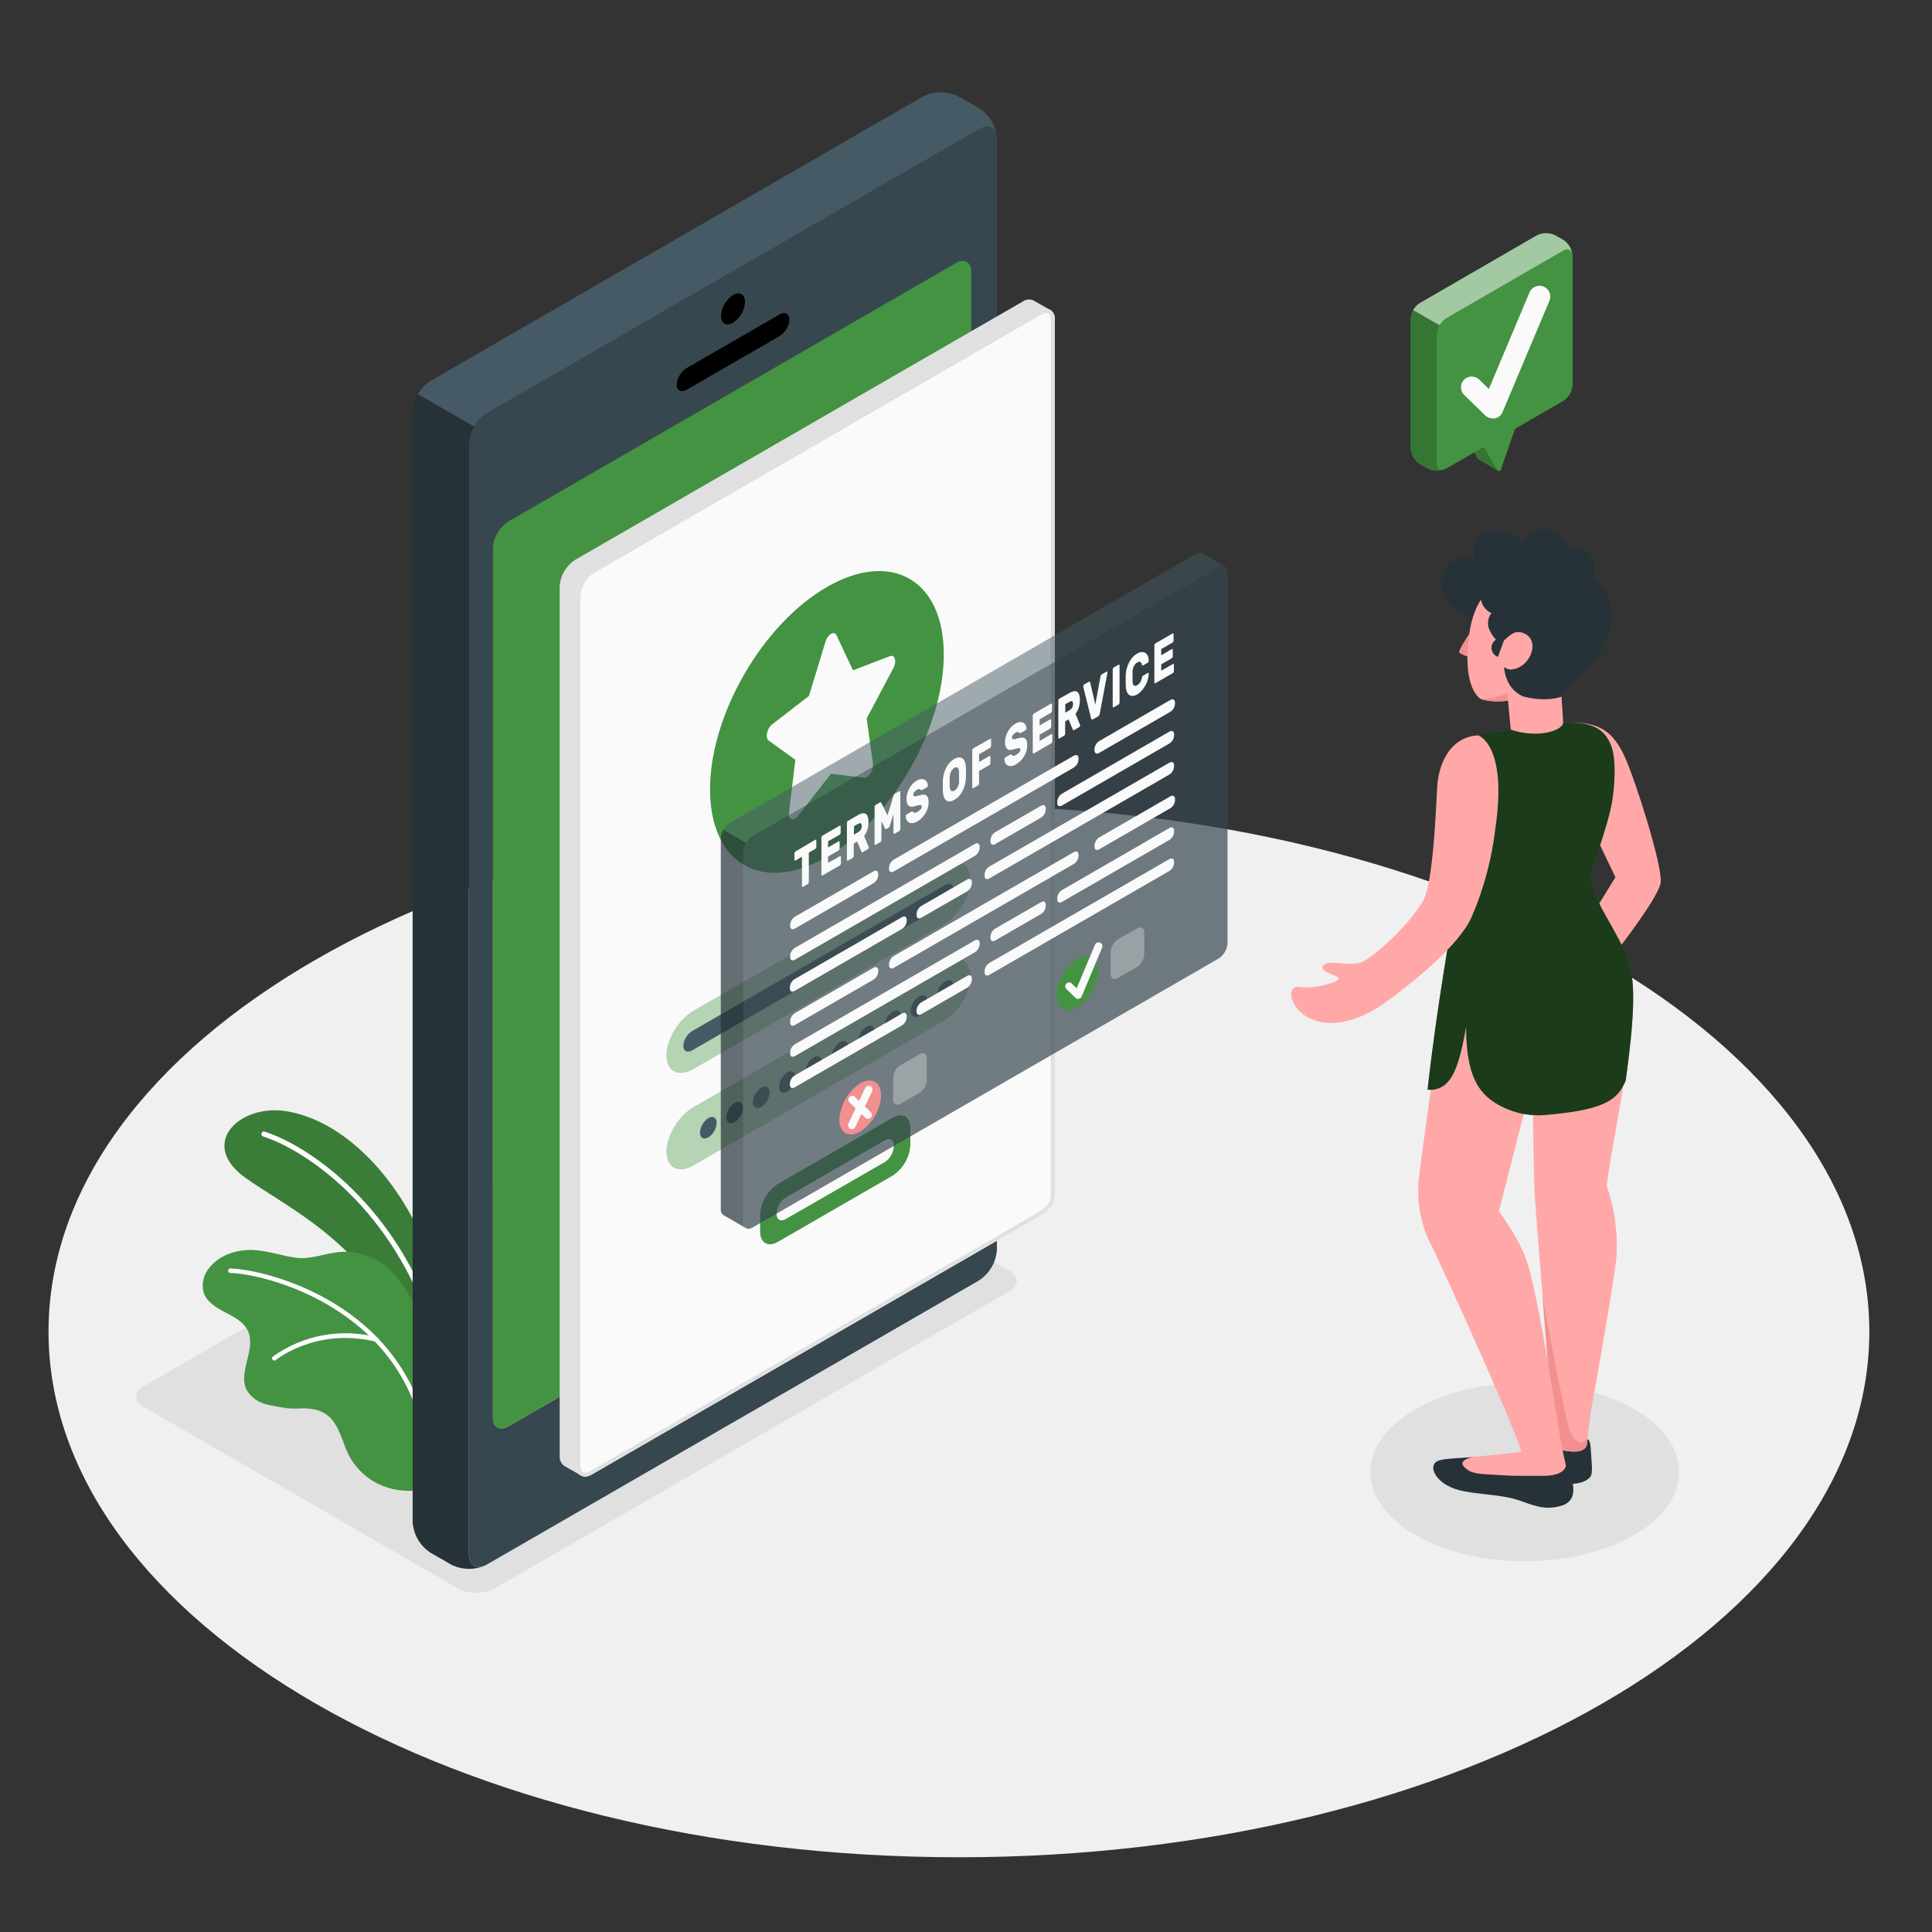 <svg width="455" height="455" viewBox="0 0 455 455" fill="none" xmlns="http://www.w3.org/2000/svg">
<rect x="0" y="0" width="455" height="455" fill="#333333" stroke="none"/>
<path d="M225.835 437.401C344.247 437.401 440.24 381.979 440.24 313.613C440.24 245.248 344.247 189.826 225.835 189.826C107.422 189.826 11.43 245.248 11.43 313.613C11.43 381.979 107.422 437.401 225.835 437.401Z" fill="#F0F0F0"/>
<path d="M359.114 367.686C379.197 367.686 395.477 358.287 395.477 346.692C395.477 335.098 379.197 325.699 359.114 325.699C339.031 325.699 322.75 335.098 322.75 346.692C322.75 358.287 339.031 367.686 359.114 367.686Z" fill="#E0E0E0"/>
<path d="M107.981 374.156L33.807 331.331C31.486 329.994 31.486 327.828 33.807 326.49L155.164 256.42C156.463 255.761 157.899 255.417 159.355 255.417C160.811 255.417 162.247 255.761 163.545 256.42L237.72 299.245C240.04 300.582 240.04 302.748 237.72 304.086L116.362 374.156C115.064 374.815 113.628 375.159 112.171 375.159C110.715 375.159 109.279 374.815 107.981 374.156Z" fill="#E0E0E0"/>
<path d="M105.452 319.21C105.452 319.21 104.924 301.565 97.353 287.269C89.781 272.973 78.552 263.518 67.477 261.707C56.403 259.896 46.547 269.405 57.886 277.441C69.225 285.476 89.818 294.43 97.371 321.585L105.452 319.21Z" fill="#449342"/>
<g opacity="0.15">
<path d="M105.452 319.21C105.452 319.21 104.924 301.565 97.353 287.269C89.781 272.973 78.552 263.518 67.477 261.707C56.403 259.896 46.547 269.405 57.886 277.441C69.225 285.476 89.818 294.43 97.371 321.585L105.452 319.21Z" fill="black"/>
</g>
<path d="M102.558 314.396C102.597 314.405 102.637 314.405 102.676 314.396C102.828 314.349 102.955 314.245 103.03 314.105C103.105 313.965 103.122 313.801 103.077 313.649C93.731 283.674 72.337 269.705 62.336 266.511C62.262 266.487 62.184 266.478 62.106 266.484C62.029 266.49 61.953 266.512 61.883 266.547C61.814 266.583 61.753 266.632 61.702 266.691C61.652 266.751 61.614 266.819 61.59 266.894C61.541 267.044 61.554 267.209 61.625 267.35C61.697 267.492 61.822 267.599 61.972 267.649C71.773 270.779 92.73 284.502 101.921 313.95C101.959 314.087 102.043 314.206 102.159 314.287C102.276 314.369 102.417 314.407 102.558 314.396Z" fill="white"/>
<path d="M47.958 304.413C48.704 306.643 50.943 307.981 53.036 309.063C55.129 310.146 57.404 311.311 58.395 313.45C60.379 317.763 55.948 323.159 58.114 327.391C58.634 328.244 59.323 328.983 60.138 329.562C60.953 330.14 61.877 330.547 62.855 330.758C64.464 331.143 66.092 331.447 67.732 331.668C68.516 331.733 69.303 331.748 70.089 331.713C72.373 331.595 74.839 331.713 76.796 333.069C79.881 335.208 80.49 339.439 82.174 342.761C83.217 344.749 84.68 346.486 86.463 347.851C88.245 349.217 90.302 350.178 92.493 350.669C96.133 351.506 101.748 351.196 102.858 349.659C103.695 348.485 101.884 344.535 101.948 343.097C102.177 339.397 102.055 335.682 101.584 332.005C101.301 330.34 101.221 328.647 101.348 326.963C101.536 325.082 101.715 323.196 101.884 321.303C102.057 319.265 102.685 317.663 102.148 315.579C101.524 313.567 100.604 311.66 99.418 309.919C98.335 308.163 97.243 306.424 96.133 304.686C94.903 302.588 93.418 300.65 91.711 298.917C90.168 297.491 88.351 296.394 86.37 295.693C84.389 294.992 82.287 294.702 80.19 294.84C76.705 295.086 73.165 296.706 69.643 296.205C66.121 295.705 62.936 294.485 59.397 294.385C55.702 294.294 51.807 295.504 49.386 298.462C48.678 299.26 48.177 300.221 47.928 301.259C47.678 302.297 47.689 303.38 47.958 304.413Z" fill="#449342"/>
<path d="M100.684 340.213C100.752 340.202 100.818 340.177 100.877 340.14C100.936 340.104 100.986 340.055 101.026 339.998C101.066 339.942 101.094 339.877 101.109 339.809C101.123 339.741 101.124 339.671 101.111 339.603C95.578 306.716 62.218 298.908 54.255 298.735C54.114 298.732 53.978 298.785 53.876 298.883C53.774 298.98 53.714 299.113 53.709 299.254C53.707 299.323 53.718 299.393 53.743 299.458C53.768 299.523 53.806 299.582 53.855 299.632C53.903 299.682 53.961 299.722 54.025 299.749C54.089 299.777 54.158 299.791 54.228 299.791C62.018 299.963 94.65 307.607 100.065 339.776C100.091 339.915 100.171 340.038 100.286 340.119C100.401 340.201 100.544 340.234 100.684 340.213Z" fill="white"/>
<path d="M64.656 320.42C64.763 320.412 64.865 320.371 64.947 320.302C65.038 320.229 74.456 312.54 88.561 315.988C88.692 316.003 88.823 315.97 88.93 315.894C89.038 315.819 89.114 315.706 89.144 315.579C89.174 315.451 89.157 315.317 89.094 315.201C89.032 315.085 88.93 314.996 88.807 314.951C84.629 313.851 80.26 313.689 76.013 314.476C71.765 315.262 67.744 316.978 64.237 319.501C64.159 319.575 64.105 319.672 64.083 319.778C64.061 319.883 64.073 319.993 64.115 320.092C64.158 320.192 64.23 320.275 64.322 320.332C64.413 320.389 64.52 320.417 64.628 320.411L64.656 320.42Z" fill="white"/>
<path d="M230.585 30.385L114.661 97.306C113.439 98.106 112.421 99.182 111.69 100.446C110.958 101.71 110.532 103.128 110.447 104.586V366.029C110.447 368.714 112.34 369.815 114.661 368.459L230.576 301.546C231.798 300.746 232.816 299.671 233.547 298.407C234.279 297.143 234.704 295.725 234.79 294.266V32.814C234.781 30.13 232.906 29.038 230.585 30.385ZM228.765 270.151C228.765 272.454 227.155 273.919 225.125 275.065L119.72 335.917C117.727 337.064 116.08 336.136 116.08 333.824V129.074C116.153 127.817 116.521 126.594 117.153 125.505C117.785 124.416 118.665 123.491 119.72 122.804L225.116 61.944C227.118 60.779 228.756 61.716 228.756 64.018L228.765 270.151Z" fill="#37474F"/>
<path d="M114.142 368.732C112.883 369.262 111.524 369.513 110.159 369.468C108.794 369.422 107.455 369.081 106.234 368.468L101.411 365.683C100.183 364.888 99.16 363.814 98.424 362.549C97.689 361.285 97.263 359.864 97.18 358.403V96.969C97.205 95.88 97.456 94.808 97.917 93.821C98.062 93.474 98.229 93.136 98.417 92.811L111.676 100.473C111.394 100.97 111.147 101.487 110.939 102.02C110.62 102.855 110.448 103.738 110.429 104.631V366.038C110.457 368.55 112.067 369.633 114.142 368.732Z" fill="#263238"/>
<path d="M173.629 312.03C177.269 309.909 180.281 311.629 180.281 315.87C180.157 318.179 179.491 320.427 178.335 322.431C177.179 324.434 175.567 326.137 173.629 327.399C169.989 329.52 166.977 327.8 166.977 323.559C167.101 321.25 167.769 319.002 168.924 316.999C170.08 314.996 171.692 313.293 173.629 312.03Z" fill="#449342"/>
<path d="M172.627 69.487C174.183 68.578 175.448 69.315 175.448 71.116C175.395 72.097 175.112 73.051 174.622 73.901C174.132 74.752 173.449 75.475 172.627 76.012C171.062 76.922 169.797 76.185 169.797 74.374C169.85 73.394 170.134 72.441 170.626 71.591C171.118 70.742 171.803 70.021 172.627 69.487Z" fill="black"/>
<path d="M161.716 86.678L183.556 74.074C184.858 73.328 185.913 73.856 185.913 75.266C185.856 76.058 185.613 76.825 185.203 77.505C184.794 78.185 184.229 78.759 183.556 79.179L161.716 91.783C160.415 92.529 159.359 92.001 159.359 90.591C159.416 89.799 159.66 89.032 160.069 88.352C160.479 87.672 161.043 87.098 161.716 86.678Z" fill="black"/>
<path d="M228.729 270.152C228.729 272.454 227.118 273.919 225.089 275.066L119.72 335.918C117.727 337.064 116.08 336.136 116.08 333.825V129.075C116.153 127.817 116.52 126.595 117.153 125.506C117.785 124.417 118.664 123.491 119.72 122.805L225.116 61.944C227.118 60.779 228.756 61.716 228.756 64.019L228.729 270.152Z" fill="#449342"/>
<path d="M234.78 32.15C234.48 29.957 232.724 29.166 230.621 30.385L114.66 97.306C113.417 98.086 112.393 99.17 111.684 100.455L98.426 92.82C99.138 91.54 100.165 90.462 101.411 89.69L217.317 22.75C218.624 22.086 220.069 21.74 221.535 21.74C223.001 21.74 224.446 22.086 225.753 22.75L230.594 25.48C231.731 26.225 232.694 27.206 233.416 28.358C234.139 29.509 234.604 30.803 234.78 32.15Z" fill="#455A64"/>
<path d="M243.407 70.762C242.997 70.571 242.543 70.494 242.093 70.539C241.643 70.584 241.214 70.749 240.85 71.016L135.453 131.85C134.398 132.537 133.518 133.462 132.886 134.551C132.254 135.64 131.886 136.863 131.813 138.12V342.87C131.774 343.301 131.843 343.736 132.013 344.135C132.183 344.533 132.449 344.883 132.787 345.154C133.451 345.591 136.127 347.047 136.746 347.438C137.158 347.648 137.621 347.738 138.083 347.7C138.544 347.661 138.985 347.495 139.357 347.22L244.79 286.404C246.792 285.258 248.43 283.793 248.43 281.49V75.357C248.476 74.91 248.402 74.459 248.217 74.05C248.031 73.641 247.741 73.288 247.374 73.028L243.407 70.762Z" fill="#E0E0E0"/>
<path d="M248.431 281.491C248.431 283.793 246.811 285.258 244.791 286.405L139.376 347.256C137.383 348.412 135.736 347.475 135.736 345.172V140.422C135.807 139.166 136.174 137.944 136.806 136.856C137.439 135.768 138.319 134.845 139.376 134.162L244.791 73.283C246.793 72.118 248.431 73.064 248.431 75.357V281.491Z" fill="#FAFAFA"/>
<path d="M246.392 73.71C247.375 73.71 247.484 74.875 247.484 75.375V281.49C247.484 283.092 246.511 284.366 244.318 285.622L138.921 346.473C138.573 346.69 138.175 346.815 137.766 346.837C136.783 346.837 136.674 345.673 136.674 345.172V140.422C136.748 139.331 137.071 138.272 137.618 137.325C138.166 136.379 138.923 135.57 139.831 134.962L245.237 74.065C245.583 73.842 245.981 73.714 246.392 73.692M246.392 72.782C245.818 72.805 245.26 72.978 244.773 73.282L139.376 134.125C138.319 134.808 137.439 135.731 136.806 136.819C136.174 137.907 135.807 139.129 135.736 140.386V345.136C135.736 346.774 136.555 347.711 137.738 347.711C138.309 347.692 138.865 347.523 139.349 347.22L244.791 286.404C246.793 285.258 248.431 283.793 248.431 281.49V75.357C248.431 73.728 247.621 72.782 246.429 72.782H246.392Z" fill="#E0E0E0"/>
<path d="M194.739 138.247C209.945 129.475 222.267 136.582 222.267 154.136C222.267 171.69 209.936 193.029 194.739 201.802C179.542 210.574 167.221 203.467 167.221 185.913C167.221 168.359 179.533 147.02 194.739 138.247Z" fill="#449342"/>
<path d="M197.005 149.614L200.891 157.858L209.572 154.528C210.773 154.073 211.247 155.756 210.382 157.376L204.103 169.206L205.586 179.88C205.787 181.345 204.54 183.284 203.466 183.147L195.704 182.237L187.932 192.165C186.868 193.53 185.612 193.075 185.821 191.337L187.305 178.943L181.016 174.393C180.152 173.765 180.625 171.526 181.826 170.607L190.508 163.91L194.393 151.17C194.93 149.368 196.477 148.476 197.005 149.614Z" fill="#FAFAFA"/>
<path d="M156.992 248.558C156.992 252.325 159.813 253.745 163.28 251.743L222.257 217.691C225.724 215.689 228.536 211.02 228.536 207.253C228.536 203.486 225.724 202.075 222.257 204.077L163.28 238.12C159.813 240.131 156.992 244.79 156.992 248.558Z" fill="#449342"/>
<path opacity="0.6" d="M156.992 248.558C156.992 252.325 159.813 253.745 163.28 251.743L222.257 217.691C225.724 215.689 228.536 211.02 228.536 207.253C228.536 203.486 225.724 202.075 222.257 204.077L163.28 238.12C159.813 240.131 156.992 244.79 156.992 248.558Z" fill="white"/>
<path d="M163.026 242.816L222.513 208.463C223.668 207.799 224.606 208.272 224.606 209.528C224.554 210.231 224.337 210.912 223.974 211.515C223.61 212.119 223.11 212.629 222.513 213.004L163.026 247.356C161.87 248.021 160.924 247.548 160.924 246.292C160.975 245.587 161.192 244.905 161.557 244.301C161.922 243.697 162.426 243.188 163.026 242.816Z" fill="#455A64"/>
<path d="M156.992 271.253C156.992 275.021 159.813 276.44 163.28 274.438L222.257 240.386C225.724 238.384 228.536 233.716 228.536 229.948C228.536 226.181 225.724 224.77 222.257 226.772L163.28 260.815C159.813 262.827 156.992 267.54 156.992 271.253Z" fill="#449342"/>
<path opacity="0.6" d="M156.992 271.253C156.992 275.021 159.813 276.44 163.28 274.438L222.257 240.386C225.724 238.384 228.536 233.716 228.536 229.948C228.536 226.181 225.724 224.77 222.257 226.772L163.28 260.815C159.813 262.827 156.992 267.54 156.992 271.253Z" fill="white"/>
<path d="M166.821 263.318C167.913 262.69 168.787 263.2 168.787 264.446C168.751 265.13 168.555 265.795 168.213 266.388C167.872 266.981 167.395 267.485 166.821 267.859C165.738 268.478 164.855 267.977 164.855 266.721C164.893 266.04 165.09 265.376 165.432 264.785C165.773 264.194 166.249 263.691 166.821 263.318Z" fill="#455A64"/>
<path d="M174.416 262.811C175.182 261.484 175.182 260.049 174.416 259.607C173.65 259.165 172.407 259.883 171.641 261.21C170.875 262.538 170.875 263.973 171.641 264.415C172.407 264.857 173.649 264.139 174.416 262.811Z" fill="#455A64"/>
<path d="M179.27 256.156C180.362 255.528 181.236 256.037 181.236 257.284C181.2 257.968 181.004 258.633 180.662 259.226C180.321 259.819 179.844 260.323 179.27 260.697C178.187 261.315 177.305 260.815 177.305 259.559C177.342 258.877 177.54 258.214 177.881 257.623C178.223 257.032 178.699 256.529 179.27 256.156Z" fill="#455A64"/>
<path d="M185.43 252.571C186.513 251.943 187.396 252.452 187.396 253.708C187.359 254.39 187.161 255.053 186.82 255.644C186.478 256.236 186.002 256.738 185.43 257.112C184.348 257.739 183.465 257.23 183.465 255.974C183.503 255.292 183.701 254.629 184.042 254.038C184.384 253.447 184.859 252.944 185.43 252.571Z" fill="#455A64"/>
<path d="M191.637 248.994C192.72 248.366 193.594 248.876 193.594 250.123C193.558 250.805 193.362 251.469 193.023 252.062C192.683 252.655 192.208 253.159 191.637 253.535C190.545 254.163 189.672 253.653 189.672 252.398C189.707 251.715 189.904 251.051 190.245 250.46C190.587 249.868 191.064 249.366 191.637 248.994Z" fill="#455A64"/>
<path d="M199.226 248.49C199.992 247.162 199.992 245.727 199.226 245.285C198.46 244.843 197.218 245.561 196.452 246.889C195.686 248.216 195.685 249.651 196.452 250.093C197.218 250.535 198.46 249.817 199.226 248.49Z" fill="#455A64"/>
<path d="M204.04 241.833C205.123 241.205 206.005 241.714 206.005 242.961C205.968 243.644 205.77 244.309 205.429 244.901C205.088 245.494 204.612 245.998 204.04 246.373C202.948 247.001 202.074 246.492 202.074 245.236C202.11 244.554 202.306 243.89 202.648 243.298C202.99 242.706 203.467 242.204 204.04 241.833Z" fill="#455A64"/>
<path d="M211.627 241.329C212.393 240.001 212.393 238.567 211.627 238.125C210.861 237.682 209.618 238.4 208.852 239.728C208.086 241.056 208.086 242.49 208.852 242.932C209.618 243.375 210.86 242.657 211.627 241.329Z" fill="#455A64"/>
<path d="M216.444 234.671C217.527 234.043 218.41 234.552 218.41 235.808C218.371 236.49 218.174 237.153 217.832 237.744C217.491 238.335 217.015 238.838 216.444 239.212C215.352 239.839 214.479 239.33 214.479 238.074C214.514 237.392 214.71 236.728 215.052 236.136C215.394 235.544 215.871 235.042 216.444 234.671Z" fill="#455A64"/>
<path d="M222.641 231.085C223.724 230.457 224.607 230.967 224.607 232.223C224.569 232.904 224.372 233.568 224.03 234.159C223.689 234.75 223.213 235.253 222.641 235.626C221.558 236.254 220.676 235.744 220.676 234.489C220.714 233.807 220.912 233.144 221.253 232.553C221.595 231.962 222.07 231.459 222.641 231.085Z" fill="#455A64"/>
<path d="M183.202 278.824L210.21 263.236C212.522 261.898 214.396 262.981 214.396 265.656V269.597C214.321 271.054 213.902 272.473 213.175 273.738C212.447 275.003 211.432 276.078 210.21 276.877L183.211 292.465C180.89 293.803 179.016 292.72 179.016 290.045V286.104C179.09 284.647 179.508 283.227 180.235 281.962C180.963 280.697 181.979 279.622 183.202 278.824Z" fill="#449342"/>
<path d="M182.91 285.658V285.913C182.91 287.251 183.82 287.797 185.012 287.123L208.39 273.665C209.001 273.265 209.508 272.727 209.872 272.095C210.236 271.462 210.445 270.753 210.483 270.025V269.761C210.483 268.423 209.573 267.877 208.39 268.55L185.067 282.018C184.443 282.409 183.922 282.943 183.547 283.577C183.171 284.21 182.953 284.924 182.91 285.658Z" fill="#FAFAFA"/>
<path opacity="0.7" d="M177.197 196.915L287.006 133.524C288.162 132.86 289.099 133.397 289.099 134.735V222.095C289.062 222.823 288.853 223.533 288.489 224.165C288.125 224.798 287.617 225.336 287.006 225.735L177.197 289.107C176.041 289.78 175.104 289.234 175.104 287.897V200.537C175.144 199.811 175.354 199.105 175.718 198.476C176.081 197.847 176.588 197.312 177.197 196.915Z" fill="#37474F"/>
<path opacity="0.7" d="M175.713 198.48L170.371 195.386C169.991 196.01 169.778 196.722 169.752 197.452V284.812C169.729 285.069 169.772 285.328 169.877 285.564C169.982 285.799 170.146 286.004 170.353 286.159C170.744 286.386 175.312 288.998 175.676 289.235C175.476 289.078 175.318 288.873 175.218 288.639C175.118 288.405 175.078 288.15 175.103 287.897V200.537C175.13 199.811 175.34 199.104 175.713 198.48Z" fill="#263238"/>
<path opacity="0.5" d="M288.407 133.333C287.661 132.878 283.502 130.494 283.166 130.294C282.927 130.178 282.662 130.129 282.397 130.151C282.133 130.174 281.88 130.267 281.664 130.421L171.854 193.83C171.235 194.218 170.725 194.756 170.371 195.395L175.713 198.489C176.067 197.85 176.577 197.312 177.196 196.924L287.015 133.524C287.215 133.384 287.446 133.294 287.688 133.261C287.93 133.227 288.177 133.252 288.407 133.333Z" fill="#455A64"/>
<path d="M192.011 197.77C192.035 197.753 192.063 197.743 192.093 197.743C192.122 197.743 192.151 197.753 192.175 197.77C192.201 197.8 192.22 197.835 192.233 197.872C192.245 197.91 192.25 197.949 192.248 197.989V199.408C192.245 199.513 192.22 199.615 192.175 199.709C192.14 199.79 192.083 199.859 192.011 199.909L190.482 200.819V207.699C190.48 207.803 190.455 207.905 190.409 207.999C190.375 208.08 190.318 208.149 190.246 208.199L189.099 208.854C189.076 208.874 189.047 208.884 189.017 208.884C188.987 208.884 188.958 208.874 188.935 208.854C188.888 208.795 188.865 208.72 188.871 208.645V201.756L187.334 202.666C187.311 202.686 187.282 202.696 187.252 202.696C187.222 202.696 187.193 202.686 187.17 202.666C187.143 202.639 187.123 202.606 187.11 202.57C187.098 202.533 187.093 202.495 187.097 202.457V201.037C187.099 200.933 187.124 200.831 187.17 200.737C187.202 200.655 187.259 200.585 187.334 200.537L192.011 197.77Z" fill="#FAFAFA"/>
<path d="M197.808 201.656C197.832 201.636 197.863 201.625 197.894 201.625C197.926 201.625 197.956 201.636 197.981 201.656C198.03 201.718 198.053 201.796 198.044 201.875V203.294C198.046 203.395 198.024 203.495 197.981 203.585C197.943 203.669 197.883 203.742 197.808 203.795L193.686 206.179C193.663 206.198 193.634 206.209 193.604 206.209C193.574 206.209 193.545 206.198 193.522 206.179C193.495 206.152 193.474 206.119 193.461 206.083C193.449 206.046 193.445 206.008 193.449 205.97V197.306C193.447 197.202 193.472 197.098 193.522 197.006C193.554 196.924 193.611 196.854 193.686 196.806L197.744 194.458C197.767 194.439 197.796 194.428 197.826 194.428C197.856 194.428 197.885 194.439 197.908 194.458C197.934 194.486 197.954 194.519 197.967 194.555C197.979 194.591 197.984 194.629 197.981 194.667V196.087C197.978 196.191 197.953 196.293 197.908 196.387C197.876 196.47 197.819 196.54 197.744 196.587L195.014 198.134V199.581L197.508 198.144C197.53 198.124 197.559 198.114 197.589 198.114C197.619 198.114 197.648 198.124 197.671 198.144C197.697 198.171 197.717 198.204 197.73 198.24C197.742 198.277 197.747 198.315 197.744 198.353V199.782C197.741 199.883 197.717 199.982 197.671 200.073C197.639 200.155 197.582 200.225 197.508 200.273L195.014 201.711V203.212L197.808 201.656Z" fill="#FAFAFA"/>
<path d="M202.076 191.947C202.392 191.752 202.741 191.617 203.105 191.546C203.368 191.488 203.644 191.53 203.878 191.664C204.115 191.825 204.289 192.063 204.37 192.338C204.49 192.748 204.546 193.175 204.533 193.603C204.539 194.219 204.45 194.833 204.269 195.423C204.102 195.949 203.843 196.442 203.505 196.879L204.579 199.454C204.588 199.496 204.588 199.539 204.579 199.581C204.578 199.666 204.56 199.75 204.524 199.827C204.494 199.893 204.447 199.949 204.388 199.991L203.205 200.673C203.086 200.737 203.005 200.746 202.959 200.673C202.907 200.626 202.866 200.567 202.841 200.501L201.867 198.189L201.066 198.653V201.52C201.067 201.623 201.045 201.726 201.003 201.82C200.968 201.903 200.907 201.973 200.83 202.02L199.692 202.685C199.669 202.704 199.64 202.714 199.61 202.714C199.58 202.714 199.551 202.704 199.528 202.685C199.477 202.627 199.451 202.552 199.456 202.475V193.83C199.458 193.726 199.483 193.624 199.528 193.53C199.56 193.448 199.618 193.377 199.692 193.33L202.076 191.947ZM201.112 196.56L202.095 195.996C202.337 195.855 202.545 195.663 202.704 195.432C202.873 195.159 202.956 194.842 202.941 194.522C202.941 194.149 202.868 193.93 202.704 193.885C202.599 193.863 202.49 193.864 202.385 193.887C202.279 193.911 202.181 193.956 202.095 194.021L201.112 194.586V196.56Z" fill="#FAFAFA"/>
<path d="M208.518 195.25C208.473 195.202 208.433 195.151 208.399 195.095L207.58 193.357V197.798C207.58 197.898 207.558 197.998 207.517 198.089C207.482 198.175 207.422 198.248 207.344 198.298L206.206 198.954C206.183 198.971 206.154 198.981 206.124 198.981C206.095 198.981 206.066 198.971 206.042 198.954C206.016 198.924 205.997 198.889 205.984 198.852C205.972 198.814 205.967 198.775 205.97 198.735V190.072C205.972 189.968 205.997 189.865 206.042 189.772C206.077 189.691 206.134 189.621 206.206 189.571L207.216 188.989C207.335 188.925 207.426 188.925 207.48 188.989C207.522 189.033 207.558 189.082 207.589 189.135L209 192.038L210.419 187.488C210.449 187.391 210.486 187.297 210.529 187.205C210.581 187.081 210.674 186.978 210.793 186.914L211.803 186.323C211.826 186.304 211.855 186.293 211.885 186.293C211.914 186.293 211.943 186.304 211.966 186.323C211.993 186.351 212.012 186.384 212.025 186.42C212.038 186.456 212.042 186.494 212.039 186.532V195.195C212.037 195.299 212.012 195.402 211.966 195.496C211.934 195.578 211.877 195.648 211.803 195.696L210.656 196.351C210.634 196.372 210.605 196.384 210.574 196.384C210.544 196.384 210.514 196.372 210.492 196.351C210.441 196.294 210.415 196.218 210.419 196.142V191.701L209.6 194.385C209.569 194.484 209.533 194.581 209.491 194.677C209.447 194.772 209.374 194.852 209.282 194.904L208.727 195.232C208.636 195.295 208.572 195.295 208.518 195.25Z" fill="#FAFAFA"/>
<path d="M215.954 183.82C216.264 183.625 216.617 183.507 216.982 183.474C217.26 183.457 217.537 183.517 217.783 183.647C218.011 183.777 218.197 183.97 218.32 184.202C218.447 184.444 218.515 184.712 218.52 184.985C218.52 185.067 218.502 185.148 218.465 185.221C218.437 185.286 218.393 185.342 218.338 185.385L217.191 186.04C217.136 186.081 217.069 186.103 217 186.104C216.944 186.091 216.891 186.066 216.845 186.031L216.764 185.94C216.717 185.896 216.661 185.861 216.6 185.84C216.514 185.816 216.422 185.816 216.336 185.84C216.2 185.861 216.069 185.91 215.954 185.986C215.842 186.05 215.736 186.123 215.635 186.204C215.536 186.28 215.448 186.369 215.371 186.468C215.289 186.562 215.224 186.67 215.18 186.786C215.127 186.904 215.099 187.031 215.098 187.16C215.093 187.212 215.098 187.265 215.113 187.315C215.129 187.365 215.155 187.411 215.189 187.451C215.266 187.513 215.364 187.543 215.462 187.533C215.638 187.531 215.812 187.506 215.981 187.46L216.782 187.251C217.054 187.175 217.336 187.138 217.619 187.141C217.838 187.151 218.049 187.231 218.22 187.369C218.391 187.533 218.514 187.741 218.575 187.969C218.663 188.302 218.703 188.645 218.693 188.989C218.694 189.442 218.627 189.893 218.493 190.326C218.358 190.764 218.168 191.183 217.928 191.573C217.688 191.964 217.4 192.325 217.073 192.647C216.755 192.968 216.393 193.244 215.999 193.466C215.671 193.671 215.301 193.802 214.916 193.848C214.629 193.883 214.338 193.832 214.079 193.702C213.841 193.571 213.647 193.372 213.524 193.129C213.381 192.847 213.31 192.535 213.315 192.219C213.314 192.133 213.336 192.048 213.378 191.974C213.401 191.911 213.442 191.857 213.497 191.819L214.643 191.154C214.701 191.118 214.766 191.096 214.834 191.091C214.884 191.1 214.931 191.122 214.971 191.154C215.01 191.188 215.046 191.225 215.08 191.264C215.133 191.321 215.194 191.37 215.262 191.409C215.361 191.434 215.464 191.434 215.562 191.409C215.719 191.396 215.869 191.343 215.999 191.255C216.283 191.091 216.544 190.889 216.773 190.654C216.964 190.455 217.074 190.192 217.082 189.917C217.09 189.865 217.083 189.812 217.062 189.764C217.041 189.715 217.007 189.674 216.964 189.644C216.86 189.591 216.741 189.575 216.627 189.598C216.43 189.616 216.235 189.652 216.045 189.708L215.217 189.917C214.999 190.007 214.76 190.033 214.529 189.992C214.297 189.952 214.081 189.847 213.906 189.689C213.581 189.222 213.433 188.654 213.488 188.088C213.494 187.682 213.552 187.278 213.66 186.887C213.782 186.467 213.946 186.061 214.152 185.676C214.367 185.284 214.63 184.92 214.935 184.593C215.233 184.285 215.576 184.024 215.954 183.82Z" fill="#FAFAFA"/>
<path d="M222.041 183.902C222.06 183.383 222.133 182.868 222.259 182.364C222.376 181.859 222.553 181.37 222.787 180.908C223.012 180.452 223.293 180.027 223.624 179.643C223.95 179.278 224.334 178.97 224.762 178.733C225.1 178.515 225.489 178.389 225.89 178.369C226.198 178.362 226.498 178.465 226.737 178.66C226.988 178.888 227.171 179.181 227.264 179.506C227.399 179.924 227.473 180.36 227.483 180.799C227.483 181.181 227.483 181.581 227.483 182C227.483 182.418 227.483 182.81 227.483 183.183C227.464 183.702 227.391 184.217 227.264 184.721C227.142 185.23 226.965 185.724 226.737 186.195C226.511 186.649 226.227 187.071 225.89 187.451C225.567 187.814 225.186 188.122 224.762 188.361C224.423 188.584 224.03 188.713 223.624 188.734C223.318 188.749 223.018 188.645 222.787 188.443C222.534 188.213 222.352 187.916 222.259 187.587C222.125 187.169 222.051 186.734 222.041 186.295C222.041 185.94 222.041 185.549 222.041 185.13C222.041 184.712 222.041 184.293 222.041 183.902ZM225.863 184.011C225.863 183.847 225.863 183.665 225.863 183.465C225.863 183.265 225.863 183.065 225.863 182.855C225.863 182.646 225.863 182.455 225.863 182.264C225.863 182.073 225.863 181.909 225.863 181.763C225.86 181.572 225.83 181.382 225.772 181.199C225.737 181.058 225.664 180.93 225.563 180.826C225.473 180.743 225.357 180.694 225.235 180.689C225.067 180.701 224.904 180.754 224.762 180.844C224.583 180.947 224.423 181.079 224.289 181.235C224.155 181.393 224.042 181.568 223.952 181.754C223.863 181.95 223.793 182.155 223.743 182.364C223.698 182.586 223.668 182.811 223.652 183.037C223.652 183.201 223.652 183.374 223.652 183.565C223.652 183.756 223.652 183.956 223.652 184.166C223.652 184.375 223.652 184.575 223.652 184.766C223.652 184.957 223.652 185.139 223.652 185.294C223.653 185.622 223.758 185.94 223.952 186.204C224.134 186.395 224.398 186.386 224.762 186.204C225.118 185.993 225.399 185.675 225.563 185.294C225.75 184.89 225.864 184.455 225.899 184.011H225.863Z" fill="#FAFAFA"/>
<path d="M233.188 173.992C233.211 173.973 233.24 173.962 233.27 173.962C233.3 173.962 233.329 173.973 233.352 173.992C233.401 174.054 233.424 174.132 233.416 174.211V175.63C233.416 175.731 233.395 175.83 233.352 175.921C233.317 176.005 233.261 176.077 233.188 176.131L230.576 177.632V179.452L233.015 178.042C233.038 178.022 233.067 178.012 233.097 178.012C233.127 178.012 233.156 178.022 233.179 178.042C233.227 178.101 233.249 178.176 233.243 178.251V179.68C233.243 179.78 233.221 179.88 233.179 179.971C233.147 180.053 233.089 180.123 233.015 180.171L230.576 181.573V184.475C230.577 184.576 230.555 184.676 230.513 184.767C230.481 184.849 230.423 184.919 230.349 184.967L229.202 185.631C229.179 185.649 229.15 185.658 229.12 185.658C229.091 185.658 229.062 185.649 229.038 185.631C229.013 185.601 228.993 185.567 228.98 185.529C228.968 185.492 228.963 185.452 228.966 185.413V176.75C228.967 176.648 228.992 176.548 229.038 176.458C229.07 176.374 229.128 176.301 229.202 176.249L233.188 173.992Z" fill="#FAFAFA"/>
<path d="M239.184 170.389C239.497 170.198 239.848 170.08 240.212 170.043C240.49 170.026 240.767 170.086 241.013 170.216C241.24 170.348 241.426 170.54 241.55 170.771C241.677 171.013 241.746 171.281 241.75 171.554C241.748 171.636 241.726 171.717 241.687 171.79C241.664 171.858 241.619 171.916 241.559 171.954L240.422 172.609C240.369 172.654 240.3 172.677 240.231 172.673C240.173 172.664 240.119 172.639 240.076 172.6L239.994 172.509C239.947 172.464 239.891 172.43 239.83 172.409C239.744 172.385 239.653 172.385 239.566 172.409C239.43 172.43 239.3 172.479 239.184 172.555C239.072 172.619 238.966 172.692 238.866 172.773C238.767 172.849 238.678 172.938 238.602 173.037C238.519 173.132 238.452 173.24 238.402 173.355C238.355 173.474 238.33 173.601 238.329 173.728C238.319 173.779 238.322 173.83 238.337 173.879C238.352 173.928 238.378 173.973 238.414 174.01C238.45 174.046 238.494 174.074 238.542 174.09C238.591 174.106 238.642 174.11 238.693 174.102C238.868 174.098 239.042 174.074 239.211 174.029L240.012 173.819C240.285 173.743 240.567 173.707 240.849 173.71C241.069 173.72 241.279 173.8 241.45 173.938C241.621 174.102 241.744 174.309 241.805 174.538C241.889 174.871 241.929 175.214 241.923 175.558C241.922 176.011 241.854 176.461 241.723 176.895C241.586 177.332 241.396 177.751 241.159 178.142C240.92 178.534 240.633 178.895 240.303 179.216C239.985 179.537 239.624 179.813 239.23 180.035C238.905 180.248 238.533 180.379 238.147 180.417C237.859 180.453 237.568 180.402 237.31 180.271C237.071 180.14 236.878 179.94 236.754 179.698C236.612 179.416 236.54 179.104 236.545 178.788C236.546 178.703 236.564 178.619 236.6 178.542C236.628 178.48 236.672 178.427 236.727 178.388L237.874 177.723C237.931 177.687 237.997 177.665 238.065 177.66C238.115 177.669 238.162 177.691 238.201 177.723C238.237 177.758 238.27 177.794 238.301 177.833C238.359 177.888 238.424 177.937 238.493 177.978C238.591 178.003 238.694 178.003 238.793 177.978C238.949 177.965 239.1 177.912 239.23 177.823C239.514 177.66 239.774 177.458 240.003 177.223C240.196 177.025 240.306 176.762 240.313 176.486C240.317 176.434 240.309 176.382 240.288 176.334C240.268 176.286 240.235 176.245 240.194 176.213C240.085 176.175 239.967 176.175 239.858 176.213C239.66 176.23 239.465 176.266 239.275 176.322L238.42 176.54C238.202 176.63 237.964 176.656 237.732 176.616C237.5 176.576 237.284 176.471 237.109 176.313C236.78 175.848 236.631 175.278 236.691 174.711C236.693 174.305 236.751 173.901 236.864 173.51C236.977 173.088 237.142 172.681 237.355 172.3C237.57 171.908 237.833 171.544 238.138 171.217C238.44 170.887 238.793 170.607 239.184 170.389Z" fill="#FAFAFA"/>
<path d="M247.593 172.9C247.616 172.881 247.645 172.87 247.675 172.87C247.705 172.87 247.734 172.881 247.757 172.9C247.808 172.957 247.834 173.033 247.83 173.109V174.538C247.826 174.639 247.802 174.738 247.757 174.829C247.725 174.912 247.668 174.982 247.593 175.029L243.462 177.45C243.439 177.469 243.41 177.48 243.38 177.48C243.35 177.48 243.321 177.469 243.298 177.45C243.272 177.42 243.253 177.385 243.24 177.348C243.228 177.311 243.223 177.271 243.225 177.232V168.568C243.229 168.467 243.254 168.368 243.298 168.277C243.33 168.195 243.388 168.125 243.462 168.077L247.521 165.711C247.544 165.692 247.573 165.681 247.602 165.681C247.632 165.681 247.661 165.692 247.684 165.711C247.71 165.741 247.73 165.775 247.743 165.813C247.755 165.85 247.76 165.89 247.757 165.929V167.349C247.755 167.453 247.73 167.556 247.684 167.649C247.65 167.73 247.593 167.8 247.521 167.849L244.836 169.396V170.843L247.329 169.406C247.353 169.388 247.382 169.378 247.411 169.378C247.441 169.378 247.47 169.388 247.493 169.406C247.519 169.435 247.539 169.47 247.551 169.508C247.564 169.545 247.569 169.585 247.566 169.624V171.08C247.564 171.184 247.539 171.287 247.493 171.38C247.461 171.463 247.404 171.533 247.329 171.58L244.836 173.018V174.52L247.593 172.9Z" fill="#FAFAFA"/>
<path d="M251.863 163.209C252.18 163.016 252.528 162.878 252.891 162.799C253.155 162.747 253.428 162.789 253.664 162.918C253.901 163.081 254.072 163.323 254.147 163.6C254.276 164.006 254.334 164.431 254.32 164.856C254.327 165.473 254.235 166.088 254.047 166.676C253.875 167.201 253.617 167.693 253.282 168.132L254.365 170.698C254.374 170.743 254.374 170.79 254.365 170.835C254.361 170.917 254.34 170.998 254.301 171.071C254.276 171.14 254.228 171.198 254.165 171.235L252.982 171.918C252.873 171.99 252.782 172 252.736 171.918C252.689 171.866 252.649 171.808 252.618 171.745L251.653 169.433L250.853 169.897V172.764C250.851 172.865 250.826 172.965 250.78 173.055C250.748 173.14 250.691 173.213 250.616 173.264L249.469 173.92C249.446 173.939 249.417 173.949 249.387 173.949C249.358 173.949 249.329 173.939 249.306 173.92C249.257 173.858 249.234 173.78 249.242 173.701V165.038C249.242 164.937 249.264 164.838 249.306 164.747C249.338 164.664 249.395 164.594 249.469 164.547L251.863 163.209ZM250.88 167.841L251.863 167.268C252.106 167.131 252.312 166.938 252.463 166.703C252.638 166.433 252.724 166.115 252.709 165.793C252.709 165.411 252.627 165.202 252.463 165.147C252.253 165.113 252.037 165.162 251.863 165.284L250.88 165.857V167.841Z" fill="#FAFAFA"/>
<path d="M257.403 169.397C257.179 169.524 257.024 169.433 256.939 169.124L255.119 161.771C255.119 161.716 255.119 161.68 255.119 161.662V161.607C255.121 161.525 255.139 161.445 255.174 161.37C255.199 161.302 255.247 161.244 255.31 161.207L256.402 160.57C256.521 160.506 256.602 160.497 256.657 160.57C256.701 160.615 256.733 160.672 256.748 160.733L257.958 165.939L259.169 159.341C259.181 159.245 259.212 159.152 259.26 159.068C259.31 158.956 259.397 158.863 259.505 158.804L260.606 158.176C260.626 158.161 260.65 158.152 260.675 158.152C260.699 158.152 260.724 158.161 260.743 158.176C260.763 158.2 260.779 158.227 260.788 158.257C260.798 158.287 260.801 158.318 260.798 158.349C260.802 158.367 260.802 158.386 260.798 158.404C260.798 158.404 260.798 158.468 260.798 158.54L259.023 167.95C259.007 168.109 258.958 168.262 258.878 168.4C258.798 168.538 258.689 168.658 258.559 168.751L257.403 169.397Z" fill="#FAFAFA"/>
<path d="M262.29 166.575C262.267 166.595 262.238 166.605 262.208 166.605C262.178 166.605 262.149 166.595 262.126 166.575C262.098 166.547 262.077 166.512 262.064 166.475C262.052 166.437 262.048 166.397 262.053 166.357V157.694C262.05 157.592 262.075 157.491 262.126 157.403C262.158 157.318 262.215 157.245 262.29 157.193L263.427 156.538C263.45 156.519 263.479 156.508 263.509 156.508C263.539 156.508 263.568 156.519 263.591 156.538C263.617 156.568 263.637 156.603 263.649 156.64C263.662 156.678 263.667 156.717 263.664 156.757V165.42C263.661 165.521 263.636 165.62 263.591 165.711C263.557 165.794 263.5 165.867 263.427 165.92L262.29 166.575Z" fill="#FAFAFA"/>
<path d="M266.722 158.195C266.722 158.313 266.722 158.477 266.722 158.686V159.969C266.722 160.179 266.722 160.333 266.722 160.452C266.731 160.632 266.755 160.812 266.795 160.988C266.826 161.134 266.895 161.269 266.995 161.38C267.036 161.426 267.086 161.463 267.143 161.489C267.199 161.514 267.261 161.526 267.323 161.525C267.498 161.522 267.669 161.468 267.814 161.371C267.998 161.267 268.163 161.135 268.305 160.979C268.426 160.847 268.53 160.7 268.615 160.543C268.694 160.398 268.758 160.245 268.806 160.088C268.85 159.954 268.884 159.817 268.906 159.678C268.925 159.556 268.959 159.437 269.006 159.323C269.051 159.238 269.121 159.168 269.206 159.123L270.344 158.468C270.363 158.452 270.387 158.444 270.412 158.444C270.437 158.444 270.461 158.452 270.48 158.468C270.52 158.52 270.539 158.584 270.535 158.65C270.523 159.127 270.449 159.601 270.317 160.06C270.182 160.54 269.99 161.001 269.743 161.434C269.503 161.865 269.217 162.268 268.888 162.636C268.581 162.994 268.218 163.301 267.814 163.546C267.478 163.759 267.092 163.881 266.695 163.9C266.388 163.907 266.09 163.8 265.858 163.6C265.606 163.371 265.421 163.079 265.321 162.754C265.194 162.337 265.123 161.906 265.111 161.471C265.111 161.116 265.111 160.725 265.111 160.306C265.111 159.887 265.111 159.478 265.111 159.087C265.143 158.047 265.398 157.026 265.858 156.093C266.082 155.637 266.363 155.212 266.695 154.828C267.015 154.464 267.393 154.157 267.814 153.918C268.137 153.712 268.506 153.59 268.888 153.563C269.188 153.54 269.488 153.613 269.743 153.772C270.003 153.944 270.203 154.192 270.317 154.482C270.462 154.853 270.536 155.248 270.535 155.647C270.534 155.729 270.516 155.809 270.48 155.883C270.455 155.952 270.407 156.01 270.344 156.047L269.206 156.711C269.106 156.766 269.043 156.775 269.006 156.711C268.952 156.639 268.918 156.555 268.906 156.466C268.885 156.365 268.851 156.267 268.806 156.175C268.766 156.079 268.699 155.997 268.615 155.938C268.523 155.879 268.415 155.85 268.305 155.856C268.131 155.879 267.964 155.938 267.814 156.029C267.629 156.141 267.463 156.282 267.323 156.448C267.186 156.608 267.076 156.789 266.995 156.984C266.905 157.176 266.838 157.378 266.795 157.585C266.758 157.787 266.734 157.99 266.722 158.195Z" fill="#FAFAFA"/>
<path d="M276.231 156.375C276.254 156.355 276.283 156.345 276.313 156.345C276.343 156.345 276.372 156.355 276.395 156.375C276.421 156.402 276.441 156.435 276.453 156.471C276.466 156.508 276.471 156.546 276.468 156.584V158.003C276.465 158.108 276.44 158.21 276.395 158.304C276.363 158.386 276.305 158.456 276.231 158.504L272.09 160.906C272.068 160.926 272.039 160.936 272.009 160.936C271.979 160.936 271.95 160.926 271.927 160.906C271.878 160.845 271.855 160.766 271.863 160.688V152.025C271.862 151.924 271.884 151.825 271.927 151.734C271.959 151.651 272.016 151.581 272.09 151.533L276.149 149.186C276.222 149.186 276.276 149.186 276.322 149.186C276.371 149.247 276.394 149.326 276.386 149.404V150.824C276.387 150.924 276.366 151.024 276.322 151.115C276.29 151.202 276.229 151.276 276.149 151.324L273.474 152.871V154.318L275.958 152.88C275.982 152.86 276.013 152.849 276.044 152.849C276.076 152.849 276.106 152.86 276.131 152.88C276.18 152.942 276.203 153.02 276.195 153.099V154.518C276.196 154.622 276.174 154.724 276.131 154.818C276.091 154.898 276.031 154.967 275.958 155.019L273.474 156.456V157.958L276.231 156.375Z" fill="#FAFAFA"/>
<path d="M234.354 196.005L245.192 189.753C245.792 189.408 246.275 189.681 246.284 190.381V190.654C246.262 191.032 246.152 191.399 245.963 191.726C245.773 192.054 245.509 192.332 245.192 192.538L234.354 198.799C233.753 199.145 233.262 198.862 233.262 198.171V197.898C233.282 197.519 233.391 197.15 233.581 196.821C233.771 196.492 234.036 196.212 234.354 196.005Z" fill="#FAFAFA"/>
<path d="M187.171 223.241L229.622 198.744C230.223 198.398 230.714 198.68 230.714 199.381V199.654C230.695 200.032 230.586 200.4 230.396 200.728C230.206 201.055 229.941 201.333 229.622 201.537L187.171 226.035C186.57 226.38 186.088 226.098 186.088 225.407V225.134C186.108 224.756 186.216 224.387 186.404 224.058C186.592 223.73 186.855 223.45 187.171 223.241Z" fill="#FAFAFA"/>
<path d="M250.078 186.932L275.413 172.299C276.022 171.944 276.505 172.227 276.505 172.927V173.2C276.485 173.577 276.377 173.944 276.188 174.272C276 174.599 275.738 174.877 275.422 175.084L250.078 189.717C249.478 190.063 248.986 189.78 248.986 189.089V188.816C249.008 188.438 249.118 188.071 249.308 187.744C249.497 187.417 249.761 187.139 250.078 186.932Z" fill="#FAFAFA"/>
<path d="M216.953 213.377L227.791 207.117C228.392 206.771 228.883 207.053 228.883 207.744V208.017C228.863 208.397 228.754 208.766 228.564 209.095C228.374 209.424 228.11 209.703 227.791 209.91L216.953 216.162C216.353 216.508 215.861 216.226 215.861 215.534V215.261C215.883 214.883 215.993 214.516 216.183 214.189C216.372 213.862 216.636 213.584 216.953 213.377Z" fill="#FAFAFA"/>
<path d="M232.961 204.104L275.404 179.616C276.013 179.261 276.496 179.543 276.496 180.244V180.517C276.476 180.894 276.367 181.261 276.179 181.588C275.991 181.915 275.728 182.194 275.413 182.4L232.961 206.898C232.351 207.243 231.869 206.961 231.869 206.27V205.997C231.889 205.617 231.998 205.248 232.187 204.919C232.377 204.59 232.642 204.311 232.961 204.104Z" fill="#FAFAFA"/>
<path d="M187.106 230.612L212.45 215.98C213.05 215.625 213.542 215.907 213.542 216.607V216.88C213.52 217.258 213.41 217.625 213.221 217.953C213.031 218.28 212.767 218.558 212.45 218.764L187.106 233.397C186.506 233.752 186.023 233.47 186.023 232.769V232.496C186.043 232.119 186.152 231.752 186.34 231.425C186.528 231.098 186.791 230.819 187.106 230.612Z" fill="#FAFAFA"/>
<path d="M187.171 215.916L205.744 205.196C206.344 204.85 206.827 205.132 206.827 205.824V206.097C206.807 206.475 206.699 206.843 206.511 207.172C206.322 207.501 206.06 207.781 205.744 207.99L187.171 218.71C186.57 219.055 186.088 218.773 186.088 218.073V217.809C186.106 217.43 186.214 217.061 186.402 216.732C186.59 216.403 186.854 216.124 187.171 215.916Z" fill="#FAFAFA"/>
<path d="M258.85 174.538L275.63 164.847C276.24 164.492 276.722 164.774 276.722 165.475V165.748C276.703 166.126 276.594 166.494 276.404 166.821C276.214 167.149 275.949 167.427 275.63 167.631L258.85 177.323C258.249 177.669 257.758 177.387 257.758 176.695V176.422C257.779 176.044 257.889 175.677 258.079 175.35C258.269 175.023 258.533 174.745 258.85 174.538Z" fill="#FAFAFA"/>
<path d="M210.465 202.457L252.917 177.96C253.517 177.614 254.009 177.896 254.009 178.588V178.861C253.987 179.238 253.877 179.606 253.687 179.933C253.498 180.26 253.234 180.538 252.917 180.744L210.465 205.242C209.864 205.587 209.373 205.305 209.373 204.614V204.341C209.395 203.963 209.505 203.596 209.694 203.269C209.884 202.941 210.148 202.663 210.465 202.457Z" fill="#FAFAFA"/>
<path d="M234.354 218.71L245.192 212.458C245.792 212.103 246.275 212.385 246.284 213.086V213.359C246.262 213.737 246.152 214.104 245.963 214.431C245.773 214.758 245.509 215.036 245.192 215.243L234.354 221.503C233.753 221.849 233.262 221.567 233.262 220.876V220.603C233.282 220.223 233.391 219.854 233.581 219.525C233.771 219.196 234.036 218.917 234.354 218.71Z" fill="#FAFAFA"/>
<path d="M187.171 245.946L229.622 221.449C230.223 221.103 230.714 221.385 230.714 222.086V222.359C230.695 222.737 230.586 223.105 230.396 223.433C230.206 223.76 229.941 224.038 229.622 224.242L187.171 248.74C186.57 249.085 186.088 248.803 186.088 248.112V247.839C186.108 247.461 186.216 247.092 186.404 246.764C186.592 246.435 186.855 246.155 187.171 245.946Z" fill="#FAFAFA"/>
<path d="M250.078 209.637L275.413 194.995C276.022 194.649 276.505 194.931 276.505 195.632V195.905C276.485 196.282 276.377 196.649 276.188 196.976C276 197.304 275.738 197.582 275.422 197.789L250.078 212.422C249.478 212.767 248.986 212.485 248.986 211.794V211.521C249.008 211.143 249.118 210.776 249.308 210.449C249.497 210.121 249.761 209.843 250.078 209.637Z" fill="#FAFAFA"/>
<path d="M216.953 236.081L227.791 229.821C228.392 229.475 228.883 229.757 228.883 230.449V230.721C228.863 231.101 228.754 231.47 228.564 231.799C228.374 232.128 228.11 232.407 227.791 232.614L216.953 238.866C216.353 239.212 215.861 238.93 215.861 238.238V237.965C215.883 237.587 215.993 237.22 216.183 236.893C216.372 236.566 216.636 236.288 216.953 236.081Z" fill="#FAFAFA"/>
<path d="M232.961 226.808L275.404 202.32C276.013 201.965 276.496 202.248 276.496 202.948V203.221C276.476 203.598 276.367 203.965 276.179 204.293C275.991 204.62 275.728 204.898 275.413 205.105L232.961 229.602C232.351 229.948 231.869 229.666 231.869 228.974V228.701C231.889 228.322 231.998 227.953 232.187 227.624C232.377 227.295 232.642 227.015 232.961 226.808Z" fill="#FAFAFA"/>
<path d="M187.106 253.317L212.45 238.684C213.05 238.329 213.542 238.611 213.542 239.312V239.585C213.52 239.963 213.41 240.33 213.221 240.657C213.031 240.984 212.767 241.262 212.45 241.469L187.106 256.102C186.506 256.456 186.023 256.174 186.023 255.474V255.201C186.043 254.824 186.152 254.457 186.34 254.129C186.528 253.802 186.791 253.524 187.106 253.317Z" fill="#FAFAFA"/>
<path d="M187.171 238.62L205.744 227.901C206.344 227.555 206.827 227.837 206.827 228.529V228.802C206.807 229.18 206.699 229.548 206.511 229.877C206.322 230.206 206.06 230.486 205.744 230.694L187.171 241.414C186.57 241.76 186.088 241.478 186.088 240.777V240.513C186.106 240.135 186.214 239.766 186.402 239.437C186.59 239.108 186.854 238.828 187.171 238.62Z" fill="#FAFAFA"/>
<path d="M258.85 197.234L275.63 187.542C276.24 187.196 276.722 187.478 276.722 188.179V188.452C276.703 188.83 276.594 189.198 276.404 189.526C276.214 189.853 275.949 190.131 275.63 190.336L258.85 200.027C258.249 200.373 257.758 200.091 257.758 199.399V199.126C257.78 198.748 257.89 198.379 258.08 198.051C258.27 197.722 258.533 197.442 258.85 197.234Z" fill="#FAFAFA"/>
<path d="M210.465 225.162L252.917 200.664C253.517 200.319 254.009 200.601 254.009 201.292V201.565C253.987 201.943 253.877 202.31 253.687 202.637C253.498 202.965 253.234 203.243 252.917 203.449L210.465 227.946C209.864 228.292 209.373 228.01 209.373 227.318V227.045C209.395 226.668 209.505 226.3 209.694 225.973C209.884 225.646 210.148 225.368 210.465 225.162Z" fill="#FAFAFA"/>
<path d="M253.736 225.835C256.466 224.269 258.65 225.534 258.65 228.674C258.557 230.378 258.064 232.037 257.21 233.515C256.356 234.993 255.166 236.25 253.736 237.182C251.006 238.747 248.822 237.483 248.822 234.343C248.915 232.639 249.409 230.98 250.263 229.502C251.116 228.023 252.306 226.767 253.736 225.835Z" fill="#449342"/>
<path d="M253.891 235.244C253.652 235.243 253.423 235.148 253.254 234.98L251.097 232.887C250.945 232.715 250.864 232.492 250.869 232.263C250.875 232.034 250.967 231.815 251.127 231.651C251.287 231.486 251.503 231.388 251.732 231.376C251.961 231.364 252.186 231.439 252.362 231.586L253.563 232.76L257.858 222.541C257.898 222.422 257.962 222.313 258.046 222.22C258.13 222.127 258.232 222.052 258.346 222.001C258.46 221.949 258.583 221.921 258.708 221.92C258.833 221.918 258.957 221.942 259.073 221.99C259.188 222.038 259.292 222.11 259.379 222.2C259.465 222.291 259.532 222.398 259.576 222.515C259.619 222.633 259.637 222.758 259.63 222.883C259.623 223.008 259.59 223.13 259.533 223.241L254.728 234.689C254.671 234.825 254.581 234.945 254.467 235.038C254.353 235.132 254.217 235.196 254.073 235.226L253.891 235.244Z" fill="#FAFAFA"/>
<path opacity="0.3" d="M263.247 221.248L267.797 218.646C268.707 218.118 269.471 218.545 269.471 219.619V224.824C269.438 225.405 269.269 225.97 268.978 226.475C268.687 226.979 268.283 227.408 267.797 227.727L263.247 230.33C262.337 230.867 261.572 230.43 261.572 229.365V224.16C261.603 223.577 261.77 223.01 262.061 222.504C262.352 221.998 262.758 221.568 263.247 221.248Z" fill="white"/>
<path d="M202.596 255.137C205.326 253.572 207.51 254.846 207.51 257.976C207.419 259.683 206.926 261.343 206.072 262.823C205.218 264.303 204.027 265.561 202.596 266.494C199.866 268.059 197.682 266.785 197.682 263.655C197.778 261.95 198.272 260.291 199.126 258.812C199.979 257.332 201.168 256.074 202.596 255.137Z" fill="#F28F8F"/>
<path opacity="0.3" d="M212.032 250.878L216.582 248.275C217.492 247.738 218.256 248.175 218.256 249.24V254.445C218.23 255.028 218.064 255.596 217.773 256.101C217.482 256.606 217.073 257.034 216.582 257.348L212.032 259.96C211.122 260.488 210.357 260.06 210.357 258.986V253.781C210.389 253.2 210.558 252.634 210.848 252.13C211.139 251.625 211.545 251.197 212.032 250.878Z" fill="white"/>
<path d="M204.432 263.491C204.198 263.49 203.973 263.399 203.804 263.236L200.164 259.714C200.063 259.636 199.979 259.538 199.918 259.425C199.857 259.312 199.821 259.188 199.811 259.06C199.802 258.932 199.819 258.804 199.863 258.683C199.906 258.563 199.975 258.453 200.064 258.361C200.153 258.268 200.26 258.196 200.379 258.148C200.498 258.1 200.626 258.078 200.754 258.083C200.882 258.088 201.007 258.12 201.122 258.177C201.237 258.234 201.339 258.314 201.42 258.413L205.06 261.926C205.23 262.096 205.325 262.327 205.325 262.567C205.325 262.808 205.23 263.038 205.06 263.209C204.896 263.381 204.67 263.483 204.432 263.491Z" fill="#FAFAFA"/>
<path d="M200.609 265.92C200.476 265.92 200.345 265.889 200.227 265.829C200.013 265.725 199.848 265.54 199.768 265.316C199.688 265.091 199.699 264.844 199.799 264.628L203.758 256.228C203.862 256.012 204.048 255.845 204.275 255.765C204.501 255.685 204.751 255.698 204.968 255.801C205.183 255.905 205.347 256.089 205.427 256.314C205.507 256.539 205.496 256.786 205.396 257.002L201.437 265.401C201.363 265.558 201.245 265.689 201.099 265.781C200.952 265.873 200.782 265.921 200.609 265.92Z" fill="#FAFAFA"/>
<path d="M352.761 110.874L349.776 105.25L352.169 98.279V94.03L344.816 98.279V102.529L347.983 107.989C348.031 108.073 348.105 108.14 348.192 108.18L352.761 110.874Z" fill="#449342"/>
<path opacity="0.2" d="M352.761 110.874L349.776 105.25L352.169 98.279V94.03L344.816 98.279V102.529L347.983 107.989C348.031 108.073 348.105 108.14 348.192 108.18L352.761 110.874Z" fill="black"/>
<path d="M370.368 60.296C370.324 59.53 370.102 58.785 369.718 58.122C369.333 57.458 368.799 56.893 368.157 56.474L366.337 55.437C365.652 55.091 364.896 54.911 364.13 54.911C363.363 54.911 362.607 55.091 361.923 55.437L334.368 71.371C333.726 71.789 333.191 72.353 332.808 73.017C332.426 73.682 332.206 74.427 332.166 75.193V105.496C332.206 106.261 332.426 107.007 332.808 107.671C333.191 108.335 333.726 108.9 334.368 109.318L336.188 110.355C336.871 110.701 337.625 110.881 338.39 110.881C339.156 110.881 339.91 110.701 340.593 110.355L349.456 105.241L352.614 110.701C352.659 110.779 352.726 110.842 352.807 110.884C352.887 110.925 352.978 110.942 353.068 110.934C353.158 110.925 353.243 110.891 353.314 110.835C353.386 110.779 353.439 110.704 353.469 110.619L356.782 101.009L368.12 94.439C368.772 94.025 369.316 93.461 369.706 92.795C370.097 92.129 370.324 91.379 370.368 90.608V60.296Z" fill="#449342"/>
<path opacity="0.2" d="M332.148 105.496C332.188 106.262 332.408 107.007 332.791 107.671C333.174 108.335 333.708 108.9 334.351 109.318L336.171 110.355C336.792 110.668 337.472 110.846 338.167 110.878C338.862 110.909 339.555 110.793 340.202 110.537C339.165 110.929 338.382 110.337 338.382 109.081V78.778C338.407 78.01 338.63 77.261 339.028 76.603L332.822 73.018C332.426 73.677 332.204 74.425 332.176 75.193L332.148 105.496Z" fill="black"/>
<path opacity="0.5" d="M370.26 59.668C370.005 58.758 369.149 58.439 368.13 59.022L340.575 74.956C339.926 75.362 339.393 75.93 339.028 76.603L332.822 73.027C333.187 72.353 333.72 71.786 334.369 71.38L361.915 55.446C362.599 55.1 363.355 54.92 364.122 54.92C364.888 54.92 365.644 55.1 366.328 55.446L368.148 56.483C368.697 56.843 369.167 57.312 369.53 57.859C369.893 58.407 370.141 59.022 370.26 59.668Z" fill="white"/>
<path d="M363.526 67.495C362.907 67.237 362.211 67.236 361.59 67.49C360.97 67.744 360.475 68.233 360.214 68.85L350.64 91.6L348.365 89.389C347.883 88.921 347.234 88.664 346.561 88.674C345.889 88.684 345.248 88.961 344.78 89.444C344.312 89.926 344.055 90.575 344.065 91.248C344.075 91.92 344.352 92.561 344.835 93.029L349.776 97.834C350.25 98.29 350.883 98.545 351.541 98.544C351.708 98.557 351.875 98.557 352.042 98.544C352.445 98.461 352.821 98.281 353.138 98.019C353.456 97.757 353.704 97.422 353.862 97.042L364.909 70.816C365.037 70.507 365.103 70.176 365.103 69.842C365.102 69.507 365.036 69.177 364.908 68.868C364.779 68.559 364.591 68.279 364.354 68.043C364.117 67.808 363.835 67.621 363.526 67.495Z" fill="#FAFAFA"/>
<path d="M370.207 170.17C376.686 170.17 379.935 172.318 382.638 178.233C385.222 183.884 391.501 203.804 391.11 207.789C390.718 211.775 376.832 229.011 376.832 229.011L371.017 221.903L380.445 206.588L371.608 188.161L370.207 170.17Z" fill="#FFA8A7"/>
<path d="M366.331 340.067L361.271 347.056C361.271 347.056 363.774 349.294 368.752 349.485C373.256 349.658 374.494 347.957 374.658 347.602C375.085 346.692 374.894 344.799 374.739 342.897C374.621 341.459 374.658 338.993 373.829 338.993L366.331 340.067Z" fill="#263238"/>
<path d="M358.878 341.959C358.878 341.959 349.068 343.406 346.766 343.161C344.391 343.388 340.806 343.406 338.976 343.934C335.955 344.799 337.83 349.394 343.526 350.914C347.166 351.897 353.136 351.96 356.876 353.08C360.616 354.199 363.246 355.882 367.632 354.645C370.599 353.799 370.717 351.414 370.435 349.658C369.953 346.737 369.871 343.907 368.288 343.597C366.331 343.206 358.878 341.959 358.878 341.959Z" fill="#263238"/>
<path d="M383.557 231.268C382.711 223.924 378.716 218.164 374.512 211.63L363.656 243.607L360.926 253.617C360.926 253.617 361.117 276.595 361.472 282.091C361.827 287.588 365.512 332.287 365.512 332.287L366.176 341.114C372.428 342.843 373.739 341.205 373.802 339.84C373.866 338.475 374.548 333.033 374.548 333.033C374.548 333.033 380.482 300.346 380.718 295.614C381.009 290.086 380.224 284.554 378.407 279.325C379.617 267.859 385.359 246.783 383.557 231.268Z" fill="#FFA8A7"/>
<path d="M365.477 332.296L366.141 341.123C372.393 342.852 373.703 341.214 373.767 339.849C373.767 339.539 373.831 339.002 373.894 338.374C372.884 340.631 370.819 339.976 369.636 336.755C368.453 333.533 363.266 305.451 363.266 305.451C364.349 318.609 365.477 332.296 365.477 332.296Z" fill="#F28F8F"/>
<path d="M374.512 211.63L342.707 215.27C342.707 215.27 334.854 271.426 334.253 276.722C333.433 282.612 334.528 288.609 337.375 293.83C339.495 298.153 356.312 335.135 358.305 341.933C358.305 341.933 350.115 342.843 346.784 343.125C342.944 344.126 344.645 345.473 345.81 346.273C347.266 347.265 350.315 347.183 353.654 347.42C357.213 347.684 360.297 347.529 363.337 347.566C368.569 347.629 368.797 345.2 368.797 345.2C368.023 341.787 367.359 338.356 366.831 334.908C365.239 324.615 361.835 303.695 359.551 296.933C357.804 291.692 352.999 285.285 352.999 285.285L363.637 243.58C375.658 240.004 379.589 234.871 380.973 227.564C382.128 221.567 376.741 215.297 374.512 211.63Z" fill="#FFA8A7"/>
<path d="M355.074 164.273L356.385 177.932L368.597 177.177L367.614 162.025L355.074 164.273Z" fill="#FFA8A7"/>
<path d="M379.563 175.994C378.325 172.354 375.795 170.261 370.208 170.197L368.151 170.261C367.76 172.272 361.781 173.901 355.803 171.844C353.222 172.104 350.664 172.554 348.149 173.191C344.395 179.345 342.237 186.339 341.87 193.539C341.716 197.515 342.18 201.929 343.017 210.164C341.607 219.565 338.312 237.528 336.201 256.629C337.052 256.727 337.914 256.626 338.72 256.334C339.525 256.042 340.252 255.566 340.842 254.946C342.198 253.499 343.727 250.832 345.283 241.769C345.283 253.226 348.195 257.239 352.181 259.769C355.445 261.803 359.248 262.806 363.092 262.644C378.043 261.498 380.919 259.004 382.866 254.509C384.923 239.648 385.041 232.396 383.949 227.991C382.857 223.587 380.509 219.929 377.433 214.341C376.141 211.966 374.376 207.562 374.703 206.206C376.378 199.663 379.089 193.339 379.854 187.478C380.454 182.582 380.382 178.424 379.563 175.994Z" fill="#449342"/>
<g opacity="0.6">
<path d="M379.563 175.993C378.325 172.353 375.795 170.26 370.208 170.197L368.151 170.26C367.76 172.272 361.781 173.9 355.803 171.844C353.222 172.104 350.664 172.554 348.149 173.191C344.395 179.345 342.237 186.339 341.87 193.538C341.716 197.515 342.18 201.928 343.017 210.164C341.607 219.564 338.312 237.528 336.201 256.629C337.052 256.726 337.914 256.625 338.72 256.333C339.525 256.041 340.252 255.566 340.842 254.945C342.198 253.498 343.727 250.832 345.283 241.768C345.283 253.225 348.195 257.238 352.181 259.768C355.445 261.803 359.248 262.805 363.092 262.644C378.043 261.497 380.919 259.004 382.866 254.508C384.923 239.648 385.041 232.395 383.949 227.991C382.857 223.586 380.509 219.928 377.433 214.341C376.141 211.966 374.376 207.561 374.703 206.205C376.378 199.663 379.089 193.338 379.854 187.478C380.454 182.582 380.382 178.423 379.563 175.993Z" fill="black"/>
</g>
<path d="M348.149 173.191C341.606 173.5 338.722 179.752 338.449 185.622C337.939 196.46 337.229 206.215 335.719 210.801C334.063 215.715 323.461 225.825 320.249 226.735C317.037 227.645 312.787 225.825 311.649 227.409C310.512 228.992 315.107 229.593 315.289 230.421C315.471 231.249 309.502 233.023 306.117 232.441C302.731 231.859 303.596 237.646 308.674 239.93C313.751 242.214 320.34 240.403 326.482 235.935C332.625 231.467 343.845 222.531 346.666 215.752C349.498 209.161 351.353 202.193 352.172 195.067C355.075 175.393 348.149 173.191 348.149 173.191Z" fill="#FFA8A7"/>
<path d="M339.432 138.011C339.327 137.369 339.327 136.714 339.432 136.072C339.584 135.242 339.916 134.455 340.403 133.765C340.89 133.076 341.521 132.5 342.252 132.078C342.983 131.657 343.798 131.399 344.639 131.324C345.479 131.248 346.327 131.356 347.121 131.641C346.888 130.384 347.08 129.086 347.669 127.951C348.258 126.817 349.208 125.912 350.37 125.38C351.274 125.042 352.236 124.888 353.199 124.925C354.163 124.963 355.11 125.192 355.985 125.598C357.034 125.97 357.906 126.72 358.433 127.7C359.045 126.651 359.955 125.807 361.047 125.274C362.139 124.741 363.364 124.544 364.568 124.706C365.772 124.869 366.901 125.384 367.812 126.187C368.724 126.991 369.377 128.046 369.689 129.22C371.509 128.801 374.167 129.629 375.004 131.477C375.914 133.579 374.785 136.172 375.222 138.375C375.504 139.794 376.132 141.105 376.378 142.579C376.643 144.192 376.795 145.822 376.833 147.456C377.097 154.199 361.445 158.586 361.754 163.209L353.41 153.053C353.41 152.634 352.227 151.579 351.963 151.233C351.462 150.56 351.053 149.841 350.561 149.14C349.115 147.108 347.12 145.53 344.81 144.59C343.173 143.838 341.757 142.679 340.697 141.223C340.028 140.267 339.594 139.166 339.432 138.011Z" fill="#263238"/>
<path d="M346.019 149.285C346.019 149.285 343.289 153.307 343.662 153.726C344.295 154.148 344.997 154.456 345.737 154.636L346.019 149.285Z" fill="#F28F8F"/>
<path d="M354.283 136.555C351.653 137.892 347.112 140.358 345.939 149.877C344.746 159.641 346.958 163.036 348.314 164.319C349.224 165.229 353.947 165.493 356.404 164.746C359.488 163.836 366.159 160.56 369.289 155.519C372.929 149.586 373.73 141.687 369.48 138.584C363.502 134.225 356.504 135.426 354.283 136.555Z" fill="#FFA8A7"/>
<path d="M348.531 164.492C349.641 165.101 352.781 165.402 355.12 165.01L355.047 163.254C354.044 163.692 353.002 164.033 351.935 164.273C350.817 164.514 349.67 164.588 348.531 164.492Z" fill="#F28F8F"/>
<path d="M353.128 136.273C352.014 136.675 350.979 137.269 350.07 138.029C349.615 138.412 349.246 138.886 348.987 139.421C348.783 139.919 348.708 140.461 348.769 140.995C348.846 141.727 349.113 142.425 349.544 143.02C349.975 143.616 350.555 144.088 351.226 144.39C350.872 144.872 350.63 145.426 350.515 146.013C350.4 146.599 350.416 147.204 350.561 147.784C351.044 149.133 351.873 150.332 352.964 151.26C353.022 151.32 353.09 151.369 353.164 151.406C353.242 151.417 353.322 151.411 353.398 151.387C353.474 151.364 353.543 151.323 353.601 151.269C355.248 150.168 356.267 148.266 358.606 149.031C361.663 150.032 361.518 153.817 359.115 156.174C358.257 157.036 357.123 157.57 355.912 157.685C355.297 157.696 354.698 157.483 354.229 157.084C354.229 157.084 354.311 162.016 358.597 163.973C358.597 163.973 363.365 165.493 367.751 164.082C369.362 162.026 372.074 159.405 374.303 157.057C381.656 149.34 382.075 138.111 371.237 134.571C370.863 134.443 370.49 134.334 370.108 134.234C366.623 133.327 362.973 133.249 359.452 134.007C357.699 134.38 355.996 134.954 354.374 135.717C353.992 135.918 353.537 136.091 353.128 136.273Z" fill="#263238"/>
<path d="M352.781 154.7C352.497 154.602 352.235 154.448 352.011 154.249C351.787 154.049 351.605 153.806 351.476 153.535C351.346 153.264 351.272 152.97 351.257 152.67C351.242 152.37 351.287 152.07 351.389 151.788C351.606 151.219 352.036 150.758 352.589 150.502C353.142 150.247 353.773 150.219 354.346 150.423L352.781 154.7Z" fill="#263238"/>
</svg>
